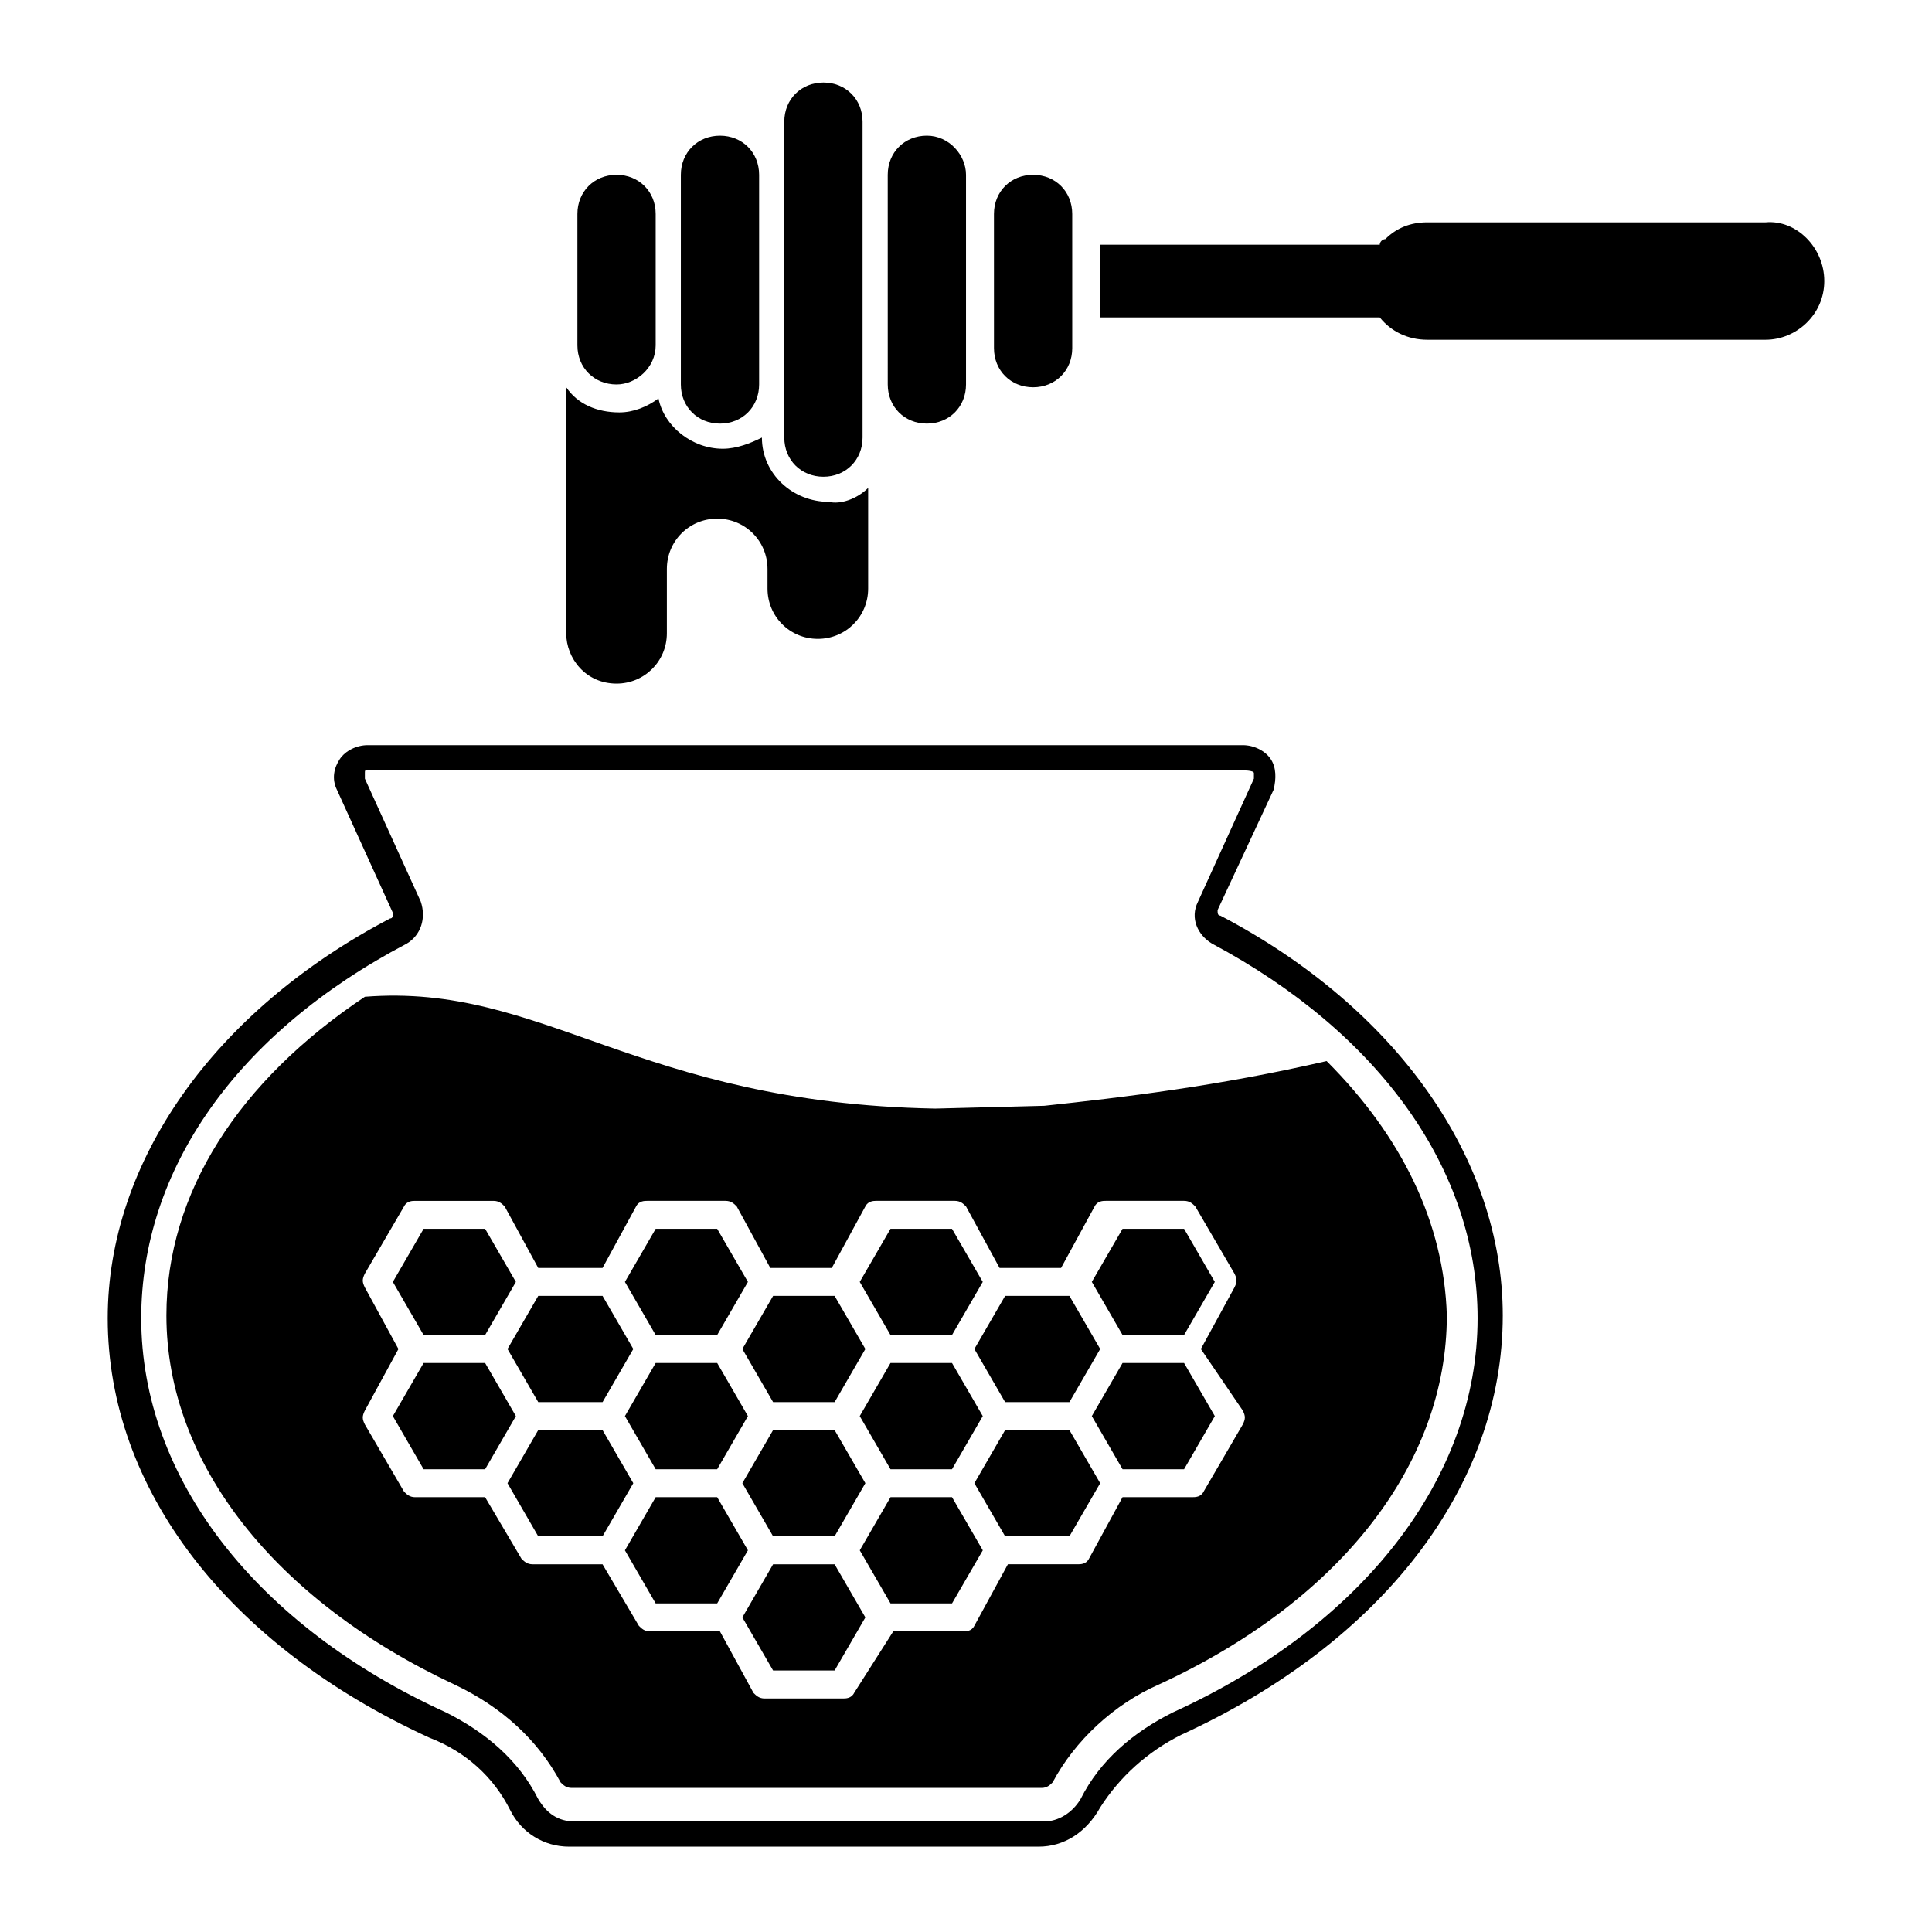 <?xml version="1.0" encoding="UTF-8"?>
<!-- Uploaded to: SVG Repo, www.svgrepo.com, Generator: SVG Repo Mixer Tools -->
<svg fill="#000000" width="800px" height="800px" version="1.1" viewBox="144 144 512 512" xmlns="http://www.w3.org/2000/svg">
 <g>
  <path d="m419.26 633.38h-124.47c-6.668 0-12.594-3.703-15.559-9.633-4.445-8.891-11.855-15.559-21.484-19.262-53.344-24.449-85.203-65.941-85.203-111.13 0-41.488 28.152-81.5 74.832-105.95 0.742 0 0.742-0.742 0.742-1.48l-14.816-32.598c-1.48-2.965-0.742-5.926 0.742-8.148 1.48-2.223 4.445-3.703 7.41-3.703h231.9c2.965 0 5.926 1.48 7.41 3.703 1.48 2.223 1.48 5.188 0.742 8.148l-14.832 31.852c0 0.742 0 1.48 0.742 1.48 46.676 24.449 74.832 64.457 74.832 105.95 0 45.195-31.859 86.684-85.203 111.13-8.891 4.445-16.301 11.113-21.484 19.262-3.711 6.672-9.637 10.379-16.305 10.379zm-177.82-285.25c-0.742 0-0.742 0-0.742 0.742v1.48l14.816 32.598c1.48 4.445 0 8.891-3.703 11.113-45.195 23.707-70.387 60.012-70.387 99.281 0 42.23 30.375 81.5 80.758 104.46 10.371 5.188 19.262 12.594 24.449 22.969 2.223 3.703 5.188 5.926 9.633 5.926h124.47c3.703 0 7.41-2.223 9.633-5.926 5.188-10.371 14.078-17.781 24.449-22.969 50.383-22.969 80.758-62.234 80.758-104.46 0-39.266-25.93-75.57-70.387-99.281-3.703-2.223-5.926-6.668-3.703-11.113l14.816-32.598v-1.48c0.008-0.742-2.957-0.742-3.699-0.742z"/>
  <path d="m627.45 218.48c0 8.891-7.41 15.559-15.559 15.559h-89.648c-5.188 0-9.633-2.223-12.594-5.926h-74.09v-19.266h74.09c0-0.742 0.738-1.48 1.48-1.48 2.965-2.965 6.668-4.445 11.113-4.445h89.648c8.148-0.742 15.559 6.668 15.559 15.559z"/>
  <path d="m307.39 245.89c-5.926 0-10.371-4.445-10.371-10.371v-34.82c0-5.926 4.445-10.371 10.371-10.371s10.371 4.445 10.371 10.371v34.82c0 5.926-5.184 10.371-10.371 10.371zm27.414 10.375c-5.926 0-10.371-4.445-10.371-10.371v-55.566c0-5.926 4.445-10.371 10.371-10.371s10.371 4.445 10.371 10.371v55.566c0 5.926-4.445 10.371-10.371 10.371zm37.785 3.703c0 5.926-4.445 10.371-10.371 10.371-5.926 0-10.371-4.445-10.371-10.371v-83.723c0-5.926 4.445-10.371 10.371-10.371 5.926 0 10.371 4.445 10.371 10.371v83.723zm27.414-14.078c0 5.926-4.445 10.371-10.371 10.371-5.926 0-10.371-4.445-10.371-10.371l-0.004-55.566c0-5.926 4.445-10.371 10.371-10.371 5.93 0 10.375 5.184 10.375 10.371v55.566zm28.152-9.629c0 5.926-4.445 10.371-10.371 10.371s-10.371-4.445-10.371-10.371l-0.004-35.562c0-5.926 4.445-10.371 10.371-10.371 5.926 0 10.371 4.445 10.371 10.371z"/>
  <path d="m374.07 273.3v26.672c0 7.41-5.926 13.336-13.336 13.336-7.41 0-13.336-5.926-13.336-13.336v-5.188c0-7.41-5.926-13.336-13.336-13.336s-13.336 5.926-13.336 13.336v17.039c0 7.41-5.926 13.336-13.336 13.336-8.148 0-13.336-6.668-13.336-13.336v-65.199c2.965 4.445 8.148 6.668 14.078 6.668 3.703 0 7.41-1.48 10.371-3.703 1.48 7.41 8.891 13.336 17.039 13.336 3.703 0 7.41-1.48 10.371-2.965 0 9.633 8.148 17.039 17.781 17.039 2.965 0.746 7.414-0.734 10.375-3.699z"/>
  <path d="m396.29 497.8 8.152-14.078-8.152-14.074h-16.297l-8.152 14.074 8.152 14.078z"/>
  <path d="m348.88 515.58h16.301l8.152-14.078-8.152-14.074h-16.301l-8.148 14.074z"/>
  <path d="m334.06 497.8 8.148-14.078-8.148-14.074h-16.301l-8.148 14.074 8.148 14.078z"/>
  <path d="m286.64 515.58h17.043l8.148-14.078-8.148-14.074h-17.043l-8.148 14.074z"/>
  <path d="m272.56 497.8 8.152-14.078-8.152-14.074h-16.297l-8.152 14.074 8.152 14.078z"/>
  <path d="m410.37 515.58h17.039l8.152-14.078-8.152-14.074h-17.039l-8.148 14.074z"/>
  <path d="m365.18 551.14 8.152-14.078-8.152-14.074h-16.301l-8.148 14.074 8.148 14.078z"/>
  <path d="m396.29 533.36 8.152-14.078-8.152-14.074h-16.297l-8.152 14.074 8.152 14.078z"/>
  <path d="m317.76 505.21-8.148 14.074 8.148 14.078h16.301l8.148-14.078-8.148-14.074z"/>
  <path d="m410.37 522.99-8.148 14.074 8.148 14.078h17.039l8.152-14.078-8.152-14.074z"/>
  <path d="m441.49 505.21-8.148 14.074 8.148 14.078h16.301l8.148-14.078-8.148-14.074z"/>
  <path d="m380 540.77-8.152 14.078 8.152 14.074h16.297l8.152-14.074-8.152-14.078z"/>
  <path d="m441.49 469.64-8.148 14.074 8.148 14.078h16.301l8.148-14.078-8.148-14.074z"/>
  <path d="m495.57 425.19c-28.895 6.668-54.086 9.633-74.832 11.855l-28.895 0.742c-79.277-1.48-103.73-33.34-151.14-29.637-33.34 22.227-52.605 51.863-52.605 84.461 0 39.266 28.895 75.57 76.312 97.797 12.594 5.926 22.227 14.816 28.152 25.93 0.742 0.742 1.48 1.48 2.965 1.48h124.47c1.48 0 2.223-0.742 2.965-1.48 5.926-11.113 16.301-20.746 28.152-25.93 48.16-22.227 76.312-58.531 76.312-97.797-0.734-24.449-11.848-47.418-31.852-67.422zm-22.227 92.613c0.742 1.48 0.742 2.223 0 3.703l-10.371 17.781c-0.742 1.48-2.223 1.48-2.965 1.48h-18.523l-8.891 16.301c-0.742 1.48-2.223 1.48-2.965 1.48h-18.523l-8.891 16.301c-0.742 1.48-2.223 1.48-2.965 1.48h-18.523l-10.367 16.305c-0.742 1.48-2.223 1.48-2.965 1.48h-20.746c-1.48 0-2.223-0.742-2.965-1.48l-8.891-16.301h-18.523c-1.48 0-2.223-0.742-2.965-1.48l-9.625-16.301h-18.523c-1.48 0-2.223-0.742-2.965-1.48l-9.633-16.301h-18.523c-1.48 0-2.223-0.742-2.965-1.48l-10.371-17.781c-0.742-1.48-0.742-2.223 0-3.703l8.891-16.301-8.891-16.301c-0.742-1.48-0.742-2.223 0-3.703l10.371-17.781c0.742-1.48 2.223-1.48 2.965-1.48h20.746c1.48 0 2.223 0.742 2.965 1.48l8.891 16.301 17.043-0.004 8.891-16.301c0.742-1.48 2.223-1.48 2.965-1.48h20.746c1.48 0 2.223 0.742 2.965 1.48l8.891 16.301h16.301l8.891-16.301c0.742-1.48 2.223-1.48 2.965-1.48h20.746c1.48 0 2.223 0.742 2.965 1.48l8.891 16.301h16.301l8.891-16.301c0.742-1.48 2.223-1.48 2.965-1.48h20.746c1.48 0 2.223 0.742 2.965 1.48l10.371 17.781c0.742 1.48 0.742 2.223 0 3.703l-8.891 16.301z"/>
  <path d="m334.06 540.77h-16.301l-8.148 14.078 8.148 14.074h16.301l8.148-14.074z"/>
  <path d="m348.88 558.55-8.148 14.078 8.148 14.074h16.301l8.152-14.074-8.152-14.078z"/>
  <path d="m303.68 522.99h-17.043l-8.148 14.074 8.148 14.078h17.043l8.148-14.078z"/>
  <path d="m272.56 505.21h-16.297l-8.152 14.074 8.152 14.078h16.297l8.152-14.078z"/>
 </g>
</svg>